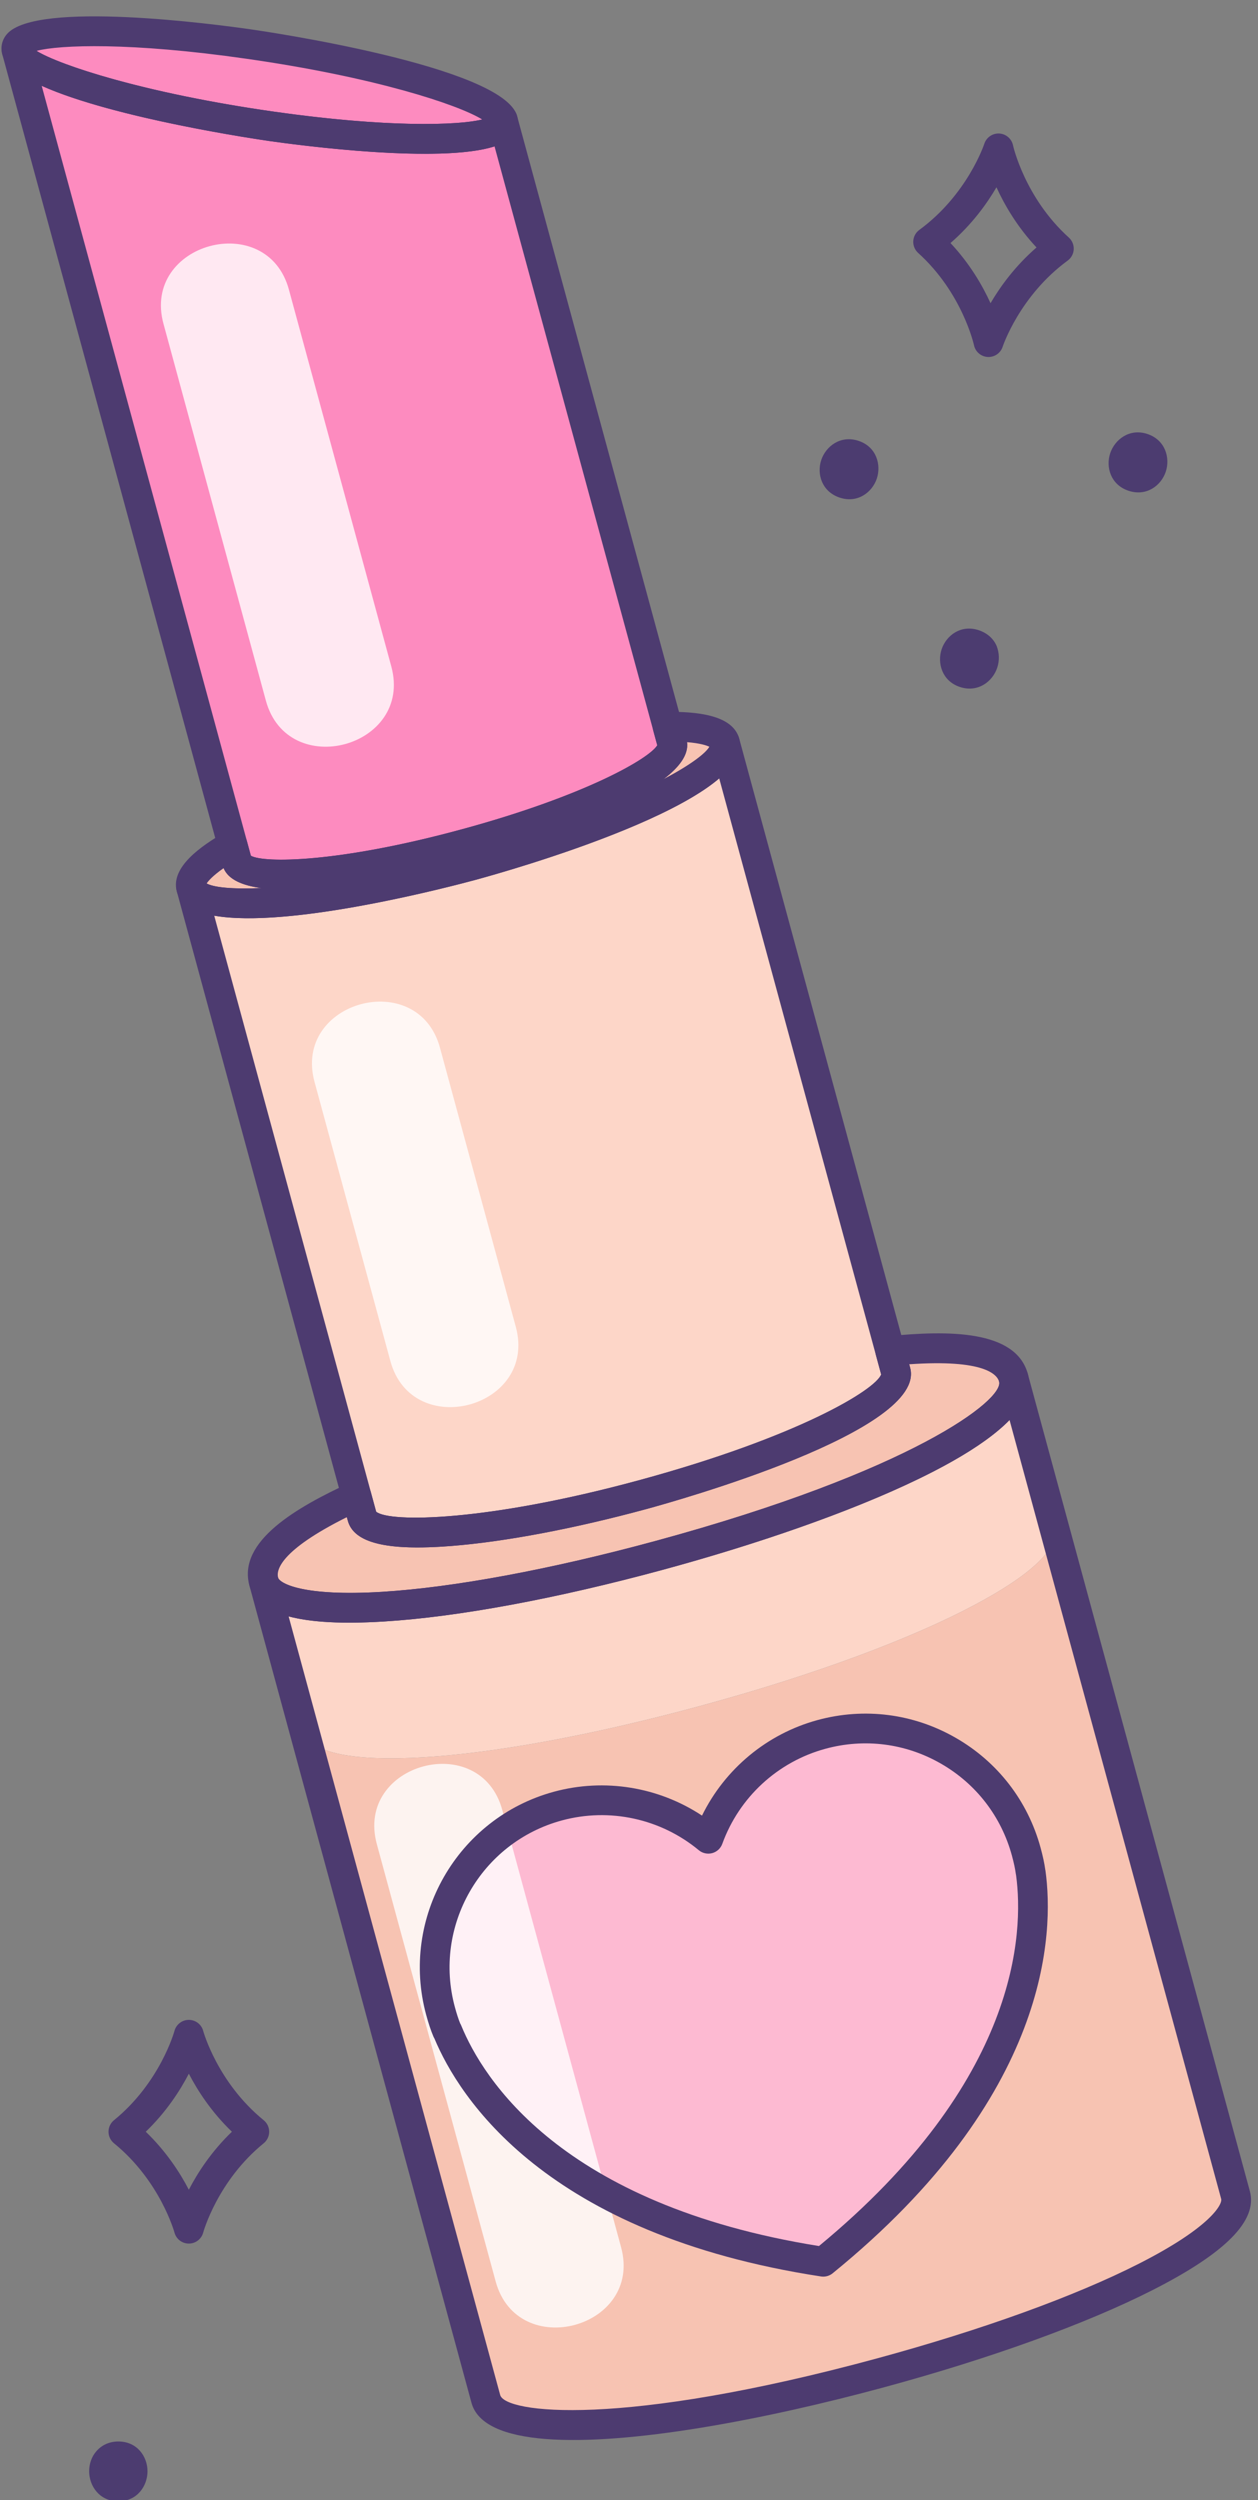 <?xml version="1.0" encoding="UTF-8"?>
<!DOCTYPE svg PUBLIC '-//W3C//DTD SVG 1.0//EN'
          'http://www.w3.org/TR/2001/REC-SVG-20010904/DTD/svg10.dtd'>
<svg height="168.1" preserveAspectRatio="xMidYMid meet" version="1.0" viewBox="-0.1 -1.1 84.6 168.1" width="84.6" xmlns="http://www.w3.org/2000/svg" xmlns:xlink="http://www.w3.org/1999/xlink" zoomAndPan="magnify"
><rect x="-0.1" y="-1.1" width="84.6" height="168.1" fill="#808080" stroke="none"/><g
  ><g
    ><g id="change1_3"
      ><path d="M65.399,106.826c-4.196,2.228-10.597,4.647-18.417,6.772c-14.849,4.036-25.828,4.573-26.592,1.764 l12.182,44.824c0.764,2.809,11.743,2.272,26.592-1.764c11.609-3.155,20.089-6.955,22.875-9.805 c0.781-0.792,1.119-1.518,0.951-2.134l-12.182-44.824C71.17,102.992,69.178,104.829,65.399,106.826z M69.207,124.771l0.009,0.034 c0.515,3.729,0.456,14.444-13.954,26.161c-18.367-2.809-23.842-12.021-25.268-15.502c-0.019-0.004-0.024-0.021-0.026-0.029 c-0.178-0.423-0.319-0.874-0.443-1.329c-0.5-1.839-0.514-3.692-0.115-5.423c0.883-3.918,3.861-7.228,8.003-8.354 c3.67-0.997,7.394-0.062,10.119,2.197c1.207-3.327,3.954-6.021,7.615-7.016c1.206-0.328,2.415-0.448,3.596-0.37 c4.684,0.267,8.875,3.486,10.173,8.261C69.04,123.856,69.147,124.316,69.207,124.771z" fill="#F7C3B2"
      /></g
      ><g id="change2_1"
      ><path d="M68.056,91.535l2.752,10.124c0.362,1.333-1.63,3.17-5.409,5.167c-4.196,2.228-10.597,4.647-18.417,6.772 c-14.849,4.036-25.828,4.573-26.592,1.764l-2.752-10.124c0.763,2.809,11.743,2.272,26.592-1.764 C59.087,99.436,68.82,94.344,68.056,91.535z" fill="#FDD6C8"
      /></g
      ><g id="change1_1"
      ><path d="M59.765,89.73c5.753-0.567,7.883,0.304,8.291,1.805c0.764,2.809-8.969,7.901-23.826,11.939 c-14.849,4.036-25.828,4.573-26.592,1.764c-0.408-1.502,0.997-3.333,6.237-5.754l0.378,1.392 c0.509,1.873,8.962,1.206,18.867-1.485c9.913-2.694,17.532-6.396,17.023-8.269L59.765,89.73z" fill="#F7C3B2"
      /></g
      ><g id="change2_2"
      ><path d="M59.765,89.73l0.378,1.392c0.509,1.873-7.11,5.574-17.023,8.269c-9.905,2.692-18.358,3.358-18.867,1.485 l-0.378-1.392l-11.118-40.91c0.509,1.873,8.962,1.206,18.867-1.485c9.913-2.694,17.532-6.396,17.023-8.269L59.765,89.73z" fill="#FDD6C8"
      /></g
      ><g id="change3_1"
      ><path d="M68.916,123.401c0.124,0.456,0.231,0.916,0.291,1.371l0.009,0.034 c0.515,3.729,0.456,14.444-13.954,26.161c-18.367-2.809-23.842-12.021-25.268-15.502c-0.019-0.004-0.024-0.021-0.026-0.029 c-0.178-0.423-0.319-0.874-0.443-1.329c-1.626-5.982,1.907-12.151,7.889-13.777c3.67-0.998,7.394-0.062,10.119,2.197 c1.207-3.327,3.954-6.021,7.615-7.016C61.129,113.884,67.29,117.419,68.916,123.401z" fill="#FDBAD2"
      /></g
      ><g id="change1_2"
      ><path d="M44.797,47.755c2.244-0.012,3.65,0.331,3.85,1.065c0.509,1.873-7.11,5.574-17.023,8.269 c-9.905,2.692-18.358,3.358-18.867,1.485c-0.199-0.734,0.84-1.741,2.781-2.867l0.305,1.122c0.415,1.527,7.307,0.986,15.381-1.209 c8.082-2.197,14.292-5.216,13.877-6.743L44.797,47.755z" fill="#F7C3B2"
      /></g
      ><g id="change4_2"
      ><path d="M44.797,47.755l0.305,1.122c0.415,1.527-5.795,4.547-13.877,6.743 c-8.074,2.194-14.966,2.736-15.381,1.209l-0.305-1.122L1.017,2.277c0.415,1.527,8.078,3.82,17.099,5.11 c9.029,1.288,16.01,1.103,15.595-0.424L44.797,47.755z" fill="#FD8BBF"
      /></g
      ><g id="change4_1"
      ><path d="M33.71,6.963c0.415,1.527-6.565,1.712-15.595,0.424C9.095,6.098,1.432,3.804,1.017,2.277 C0.604,0.759,7.591,0.563,16.614,1.861C25.643,3.149,33.295,5.436,33.71,6.963z" fill="#FD8BBF"
      /></g
      ><g id="change5_1" opacity=".8"
      ><path d="M21.052,71.639l5.099,18.763c1.475,5.429,9.915,3.145,8.437-2.293l-5.099-18.763 C28.013,63.917,19.574,66.201,21.052,71.639z" fill="#FFF"
      /></g
      ><g id="change5_2" opacity=".8"
      ><path d="M25.242,122.887l7.989,29.395c1.475,5.429,9.915,3.145,8.437-2.293l-7.989-29.395 C32.203,115.165,23.764,117.449,25.242,122.887z" fill="#FFF"
      /></g
      ><g id="change5_3" opacity=".8"
      ><path d="M10.894,20.67L17.778,46c1.475,5.429,9.915,3.145,8.437-2.293l-6.884-25.33 C17.855,12.948,9.416,15.232,10.894,20.67z" fill="#FFF"
      /></g
      ><g
      ><g id="change6_7"
        ><path d="M36.576,162.88c-2.725-0.217-4.569-0.96-4.969-2.432l-14.934-54.949l0,0 c-0.145-0.533,0.17-1.082,0.702-1.227c0.533-0.145,1.083,0.17,1.227,0.703l0,0c0.096,0.352,1.585,1.279,6.988,0.949 c4.835-0.297,11.362-1.51,18.376-3.417c17.268-4.692,23.454-9.497,23.124-10.711c-0.145-0.533,0.17-1.082,0.702-1.227 c0.531-0.147,1.082,0.17,1.227,0.703l14.934,54.949c0.535,1.969-1.613,4.147-6.568,6.662 c-4.437,2.251-10.816,4.561-17.961,6.503C51.329,161.587,42.125,163.323,36.576,162.88z M19.31,107.575l14.227,52.349 c0.331,1.211,8.097,2.226,25.364-2.467c7.017-1.907,13.261-4.164,17.581-6.357c4.825-2.449,5.638-4.003,5.543-4.355 L67.792,94.373c-3.582,3.68-13.922,7.516-23.299,10.065c-7.142,1.94-13.812,3.178-18.779,3.481 C22.938,108.091,20.81,107.977,19.31,107.575z" fill="#4D3B70"
        /></g
        ><g id="change6_2"
        ><path d="M21.518,107.928c-2.871-0.229-4.466-1.033-4.845-2.429c-0.811-2.983,3.198-5.268,6.782-6.923 c0.267-0.125,0.574-0.125,0.842,0.001c0.267,0.125,0.465,0.36,0.542,0.645l0.358,1.317c0.905,0.737,7.437,0.665,17.66-2.113 c10.712-2.911,15.916-6.082,16.3-7.117L58.8,89.991c-0.077-0.283-0.026-0.587,0.142-0.829c0.167-0.242,0.432-0.398,0.725-0.428 c3.928-0.387,8.543-0.449,9.354,2.539l0,0c1.214,4.467-12.455,9.884-24.529,13.166c-7.142,1.94-13.812,3.178-18.779,3.481 C24.096,108.019,22.699,108.022,21.518,107.928z M23.225,100.904c-4.528,2.258-4.754,3.585-4.622,4.072 c0.096,0.352,1.585,1.279,6.988,0.949c4.835-0.297,11.362-1.51,18.376-3.417c17.268-4.692,23.453-9.497,23.124-10.711l0,0 c-0.134-0.487-1.002-1.521-6.047-1.172l0.064,0.234c1.151,4.234-15.79,8.97-17.726,9.497c-4.85,1.317-9.516,2.2-13.141,2.486 c-4.336,0.342-6.545-0.201-6.953-1.704L23.225,100.904z" fill="#4D3B70"
        /></g
        ><g id="change6_3"
        ><path d="M26.686,102.893c-2.022-0.162-3.121-0.738-3.397-1.755L11.793,58.839c0-0.001-0.001-0.002-0.001-0.002 l0-0.001c-0.145-0.533,0.17-1.082,0.702-1.227c0.506-0.137,1.027,0.139,1.202,0.623c0.886,0.747,7.424,0.674,17.665-2.109 C42.092,53.207,47.296,50.03,47.663,49c-0.094-0.506,0.215-1.009,0.721-1.146c0.532-0.146,1.082,0.17,1.227,0.703l11.119,40.91 l0,0l0.378,1.392c1.151,4.234-15.79,8.97-17.726,9.497c-4.85,1.317-9.516,2.2-13.141,2.486 C28.837,102.953,27.655,102.97,26.686,102.893z M25.198,100.538c0.905,0.737,7.437,0.665,17.66-2.113 c10.712-2.911,15.916-6.082,16.3-7.117L48.266,51.233c-3.926,3.353-14.849,6.404-16.38,6.821 c-1.531,0.416-12.499,3.31-17.579,2.41L25.198,100.538z" fill="#4D3B70"
        /></g
        ><g id="change6_5"
        ><path d="M15.309,60.589c-1.872-0.15-3.221-0.661-3.518-1.751c-0.445-1.637,1.639-3.065,3.245-3.995 c0.269-0.156,0.594-0.178,0.882-0.06c0.287,0.118,0.503,0.364,0.585,0.663l0.268,0.989c0.878,0.496,5.858,0.487,14.19-1.779 c8.332-2.264,12.634-4.775,13.139-5.648l-0.269-0.988c-0.081-0.3-0.019-0.621,0.169-0.868c0.188-0.248,0.48-0.393,0.791-0.394 c1.857-0.01,4.376,0.165,4.82,1.802c1.151,4.234-15.79,8.97-17.726,9.496C30.449,58.444,20.705,61.02,15.309,60.589z M13.796,58.3c0.468,0.26,1.732,0.397,3.687,0.306c-1.287-0.165-2.227-0.572-2.545-1.338 C14.201,57.786,13.909,58.13,13.796,58.3z M46.104,48.798c0.116,0.84-0.52,1.686-1.588,2.496 c1.807-0.95,2.825-1.727,3.094-2.184C47.427,49.02,47.002,48.872,46.104,48.798z M44.137,49.139l0.01,0.001L44.137,49.139z" fill="#4D3B70"
        /></g
        ><g id="change6_6"
        ><path d="M17.957,58.656c-1.63-0.13-2.812-0.585-3.079-1.564L0.052,2.54l0-0.001 c-0.145-0.533,0.17-1.082,0.702-1.227c0.533-0.144,1.083,0.17,1.227,0.703l0,0c0.525,0.764,6.45,2.977,16.276,4.382 c8.505,1.212,13.399,0.888,14.465,0.409c0.06-0.376,0.334-0.701,0.725-0.808c0.533-0.146,1.083,0.17,1.227,0.703l0,0l0,0 l11.391,41.912c0.965,3.554-11.976,7.264-14.58,7.972C29.601,57.098,22.238,58.997,17.957,58.656z M16.772,56.434 c0.878,0.496,5.858,0.487,14.19-1.779c8.332-2.264,12.634-4.775,13.139-5.648l-0.269-0.988l0-0.001L33.157,8.742 c-3.667,1.18-13.096-0.066-15.183-0.365C17.439,8.3,7.583,6.869,2.704,4.669L16.772,56.434z M44.137,49.139l0.01,0.001 L44.137,49.139z" fill="#4D3B70"
        /></g
        ><g id="change6_4"
        ><path d="M23.867,9.033c-2.641-0.211-4.976-0.525-5.892-0.656c-0.694-0.1-17.007-2.469-17.923-5.838 C-0.079,2.057,0.04,1.56,0.38,1.177C2.368-1.07,14.371,0.529,16.756,0.872C17.449,0.97,33.76,3.333,34.675,6.701 c0,0.001,0,0.001,0,0.001c0.131,0.484,0.012,0.981-0.327,1.365C33.131,9.444,28.105,9.372,23.867,9.033z M2.355,2.32 c1.517,0.941,7.169,2.829,15.903,4.077c7.719,1.101,12.463,0.934,14.071,0.537c-1.629-1.006-7.244-2.855-15.856-4.083 C8.688,1.732,3.924,1.911,2.355,2.32z M32.778,7.306l0.01,0.001L32.778,7.306z" fill="#4D3B70"
        /></g
        ><g id="change6_9"
        ><path d="M55.182,151.963c-0.024-0.002-0.048-0.005-0.071-0.009c-18.547-2.837-24.341-12.048-25.997-16.001 c-0.025-0.042-0.048-0.085-0.067-0.13l0,0c-0.175-0.416-0.33-0.878-0.486-1.455c-1.768-6.505,2.087-13.236,8.591-15.004 c3.407-0.925,7.04-0.323,9.958,1.605c1.54-3.139,4.368-5.499,7.776-6.425c3.151-0.855,6.446-0.433,9.277,1.191 c2.832,1.622,4.862,4.252,5.718,7.404l0,0c0.151,0.556,0.25,1.016,0.31,1.446c0.007,0.03,0.013,0.061,0.016,0.084 c0.576,4.172,0.335,15.163-14.314,27.074C55.693,151.905,55.438,151.984,55.182,151.963z M30.846,134.941 c0.028,0.045,0.053,0.094,0.073,0.145c1.453,3.545,6.695,12.04,24.056,14.823c13.463-11.109,13.774-21.075,13.258-24.918 c-0.007-0.032-0.014-0.065-0.017-0.089c-0.047-0.354-0.131-0.748-0.264-1.24l0,0c-0.716-2.636-2.415-4.836-4.783-6.192 c-2.367-1.359-5.124-1.712-7.758-0.995c-3.208,0.871-5.802,3.261-6.937,6.392c-0.111,0.307-0.364,0.539-0.678,0.625 c-0.314,0.083-0.65,0.013-0.9-0.195c-2.564-2.126-6.01-2.874-9.219-2.001c-5.441,1.478-8.664,7.108-7.186,12.55 C30.609,134.282,30.723,134.634,30.846,134.941z" fill="#4D3B70"
        /></g
      ></g
    ></g
    ><g id="change6_8"
    ><path d="M66.328,22.901c-0.001,0-0.002,0-0.003,0c-0.452-0.024-0.833-0.35-0.925-0.794 c-0.007-0.033-0.78-3.515-3.754-6.201c-0.223-0.201-0.344-0.493-0.329-0.793c0.015-0.3,0.165-0.578,0.408-0.756 c3.233-2.368,4.358-5.753,4.369-5.788c0.139-0.43,0.551-0.715,1.003-0.692c0.001,0,0.002,0,0.002,0 c0.453,0.024,0.833,0.35,0.926,0.794c0.007,0.032,0.781,3.515,3.754,6.201c0.223,0.201,0.344,0.493,0.329,0.793 c-0.015,0.3-0.165,0.578-0.408,0.756c-3.233,2.368-4.359,5.754-4.37,5.788C67.192,22.639,66.78,22.924,66.328,22.901z M63.821,15.241c1.301,1.389,2.152,2.858,2.692,4.044c0.659-1.125,1.656-2.5,3.092-3.748c-1.302-1.389-2.152-2.858-2.693-4.045 C66.254,12.618,65.257,13.993,63.821,15.241z" fill="#4D3B70"
    /></g
    ><g
    ><g id="change7_2"
      ><path d="M58.865,31.076c-0.308,0.924-1.294,1.681-2.496,1.28c-1.215-0.405-1.549-1.602-1.241-2.526 c0.308-0.924,1.299-1.694,2.513-1.289C58.844,28.942,59.174,30.152,58.865,31.076z" fill="#4C3C70"
      /></g
      ><g id="change7_3"
      ><path d="M78.297,30.618c-0.308,0.924-1.294,1.681-2.509,1.276c-1.201-0.401-1.536-1.598-1.227-2.522 s1.299-1.694,2.5-1.294C78.275,28.483,78.605,29.693,78.297,30.618z" fill="#4C3C70"
      /></g
      ><g id="change7_1"
      ><path d="M66.931,42.349c0.172,0.453,0.194,0.959,0.031,1.448c-0.308,0.924-1.299,1.694-2.514,1.289 c-1.201-0.401-1.531-1.611-1.223-2.535c0.308-0.924,1.294-1.681,2.496-1.28C66.288,41.46,66.72,41.839,66.931,42.349z" fill="#4C3C70"
      /></g
    ></g
    ><g
    ><g id="change6_1"
      ><path d="M12.599,149.744c-0.001,0-0.001,0-0.002,0c-0.454-0.001-0.85-0.307-0.965-0.745 c-0.009-0.032-0.959-3.471-4.066-6c-0.233-0.189-0.369-0.475-0.369-0.775c0-0.301,0.136-0.586,0.369-0.775 c3.107-2.53,4.058-5.969,4.066-6.004c0.117-0.436,0.514-0.742,0.967-0.742c0.001,0,0.001,0,0.002,0 c0.454,0.001,0.85,0.307,0.965,0.745c0.009,0.032,0.959,3.471,4.067,6.001c0.233,0.189,0.369,0.475,0.369,0.775 c0,0.301-0.136,0.586-0.369,0.775c-3.108,2.529-4.059,5.968-4.067,6.003C13.448,149.438,13.052,149.744,12.599,149.744z M9.703,142.223c1.37,1.32,2.295,2.743,2.896,3.9c0.601-1.157,1.525-2.58,2.896-3.9c-1.371-1.32-2.296-2.744-2.896-3.901 C11.998,139.479,11.073,140.903,9.703,142.223z" fill="#4D3B70"
      /></g
      ><g
      ><g id="change7_4"
        ><path d="M9.82,165.053c0,0.974-0.682,2.018-1.963,2.018c-1.28,0-1.962-1.044-1.962-2.018 c0-0.501,0.167-0.988,0.487-1.35c0.362-0.418,0.877-0.654,1.475-0.654C9.138,163.049,9.82,164.079,9.82,165.053z" fill="#4C3C70"
        /></g
      ></g
    ></g
  ></g
></svg
>

